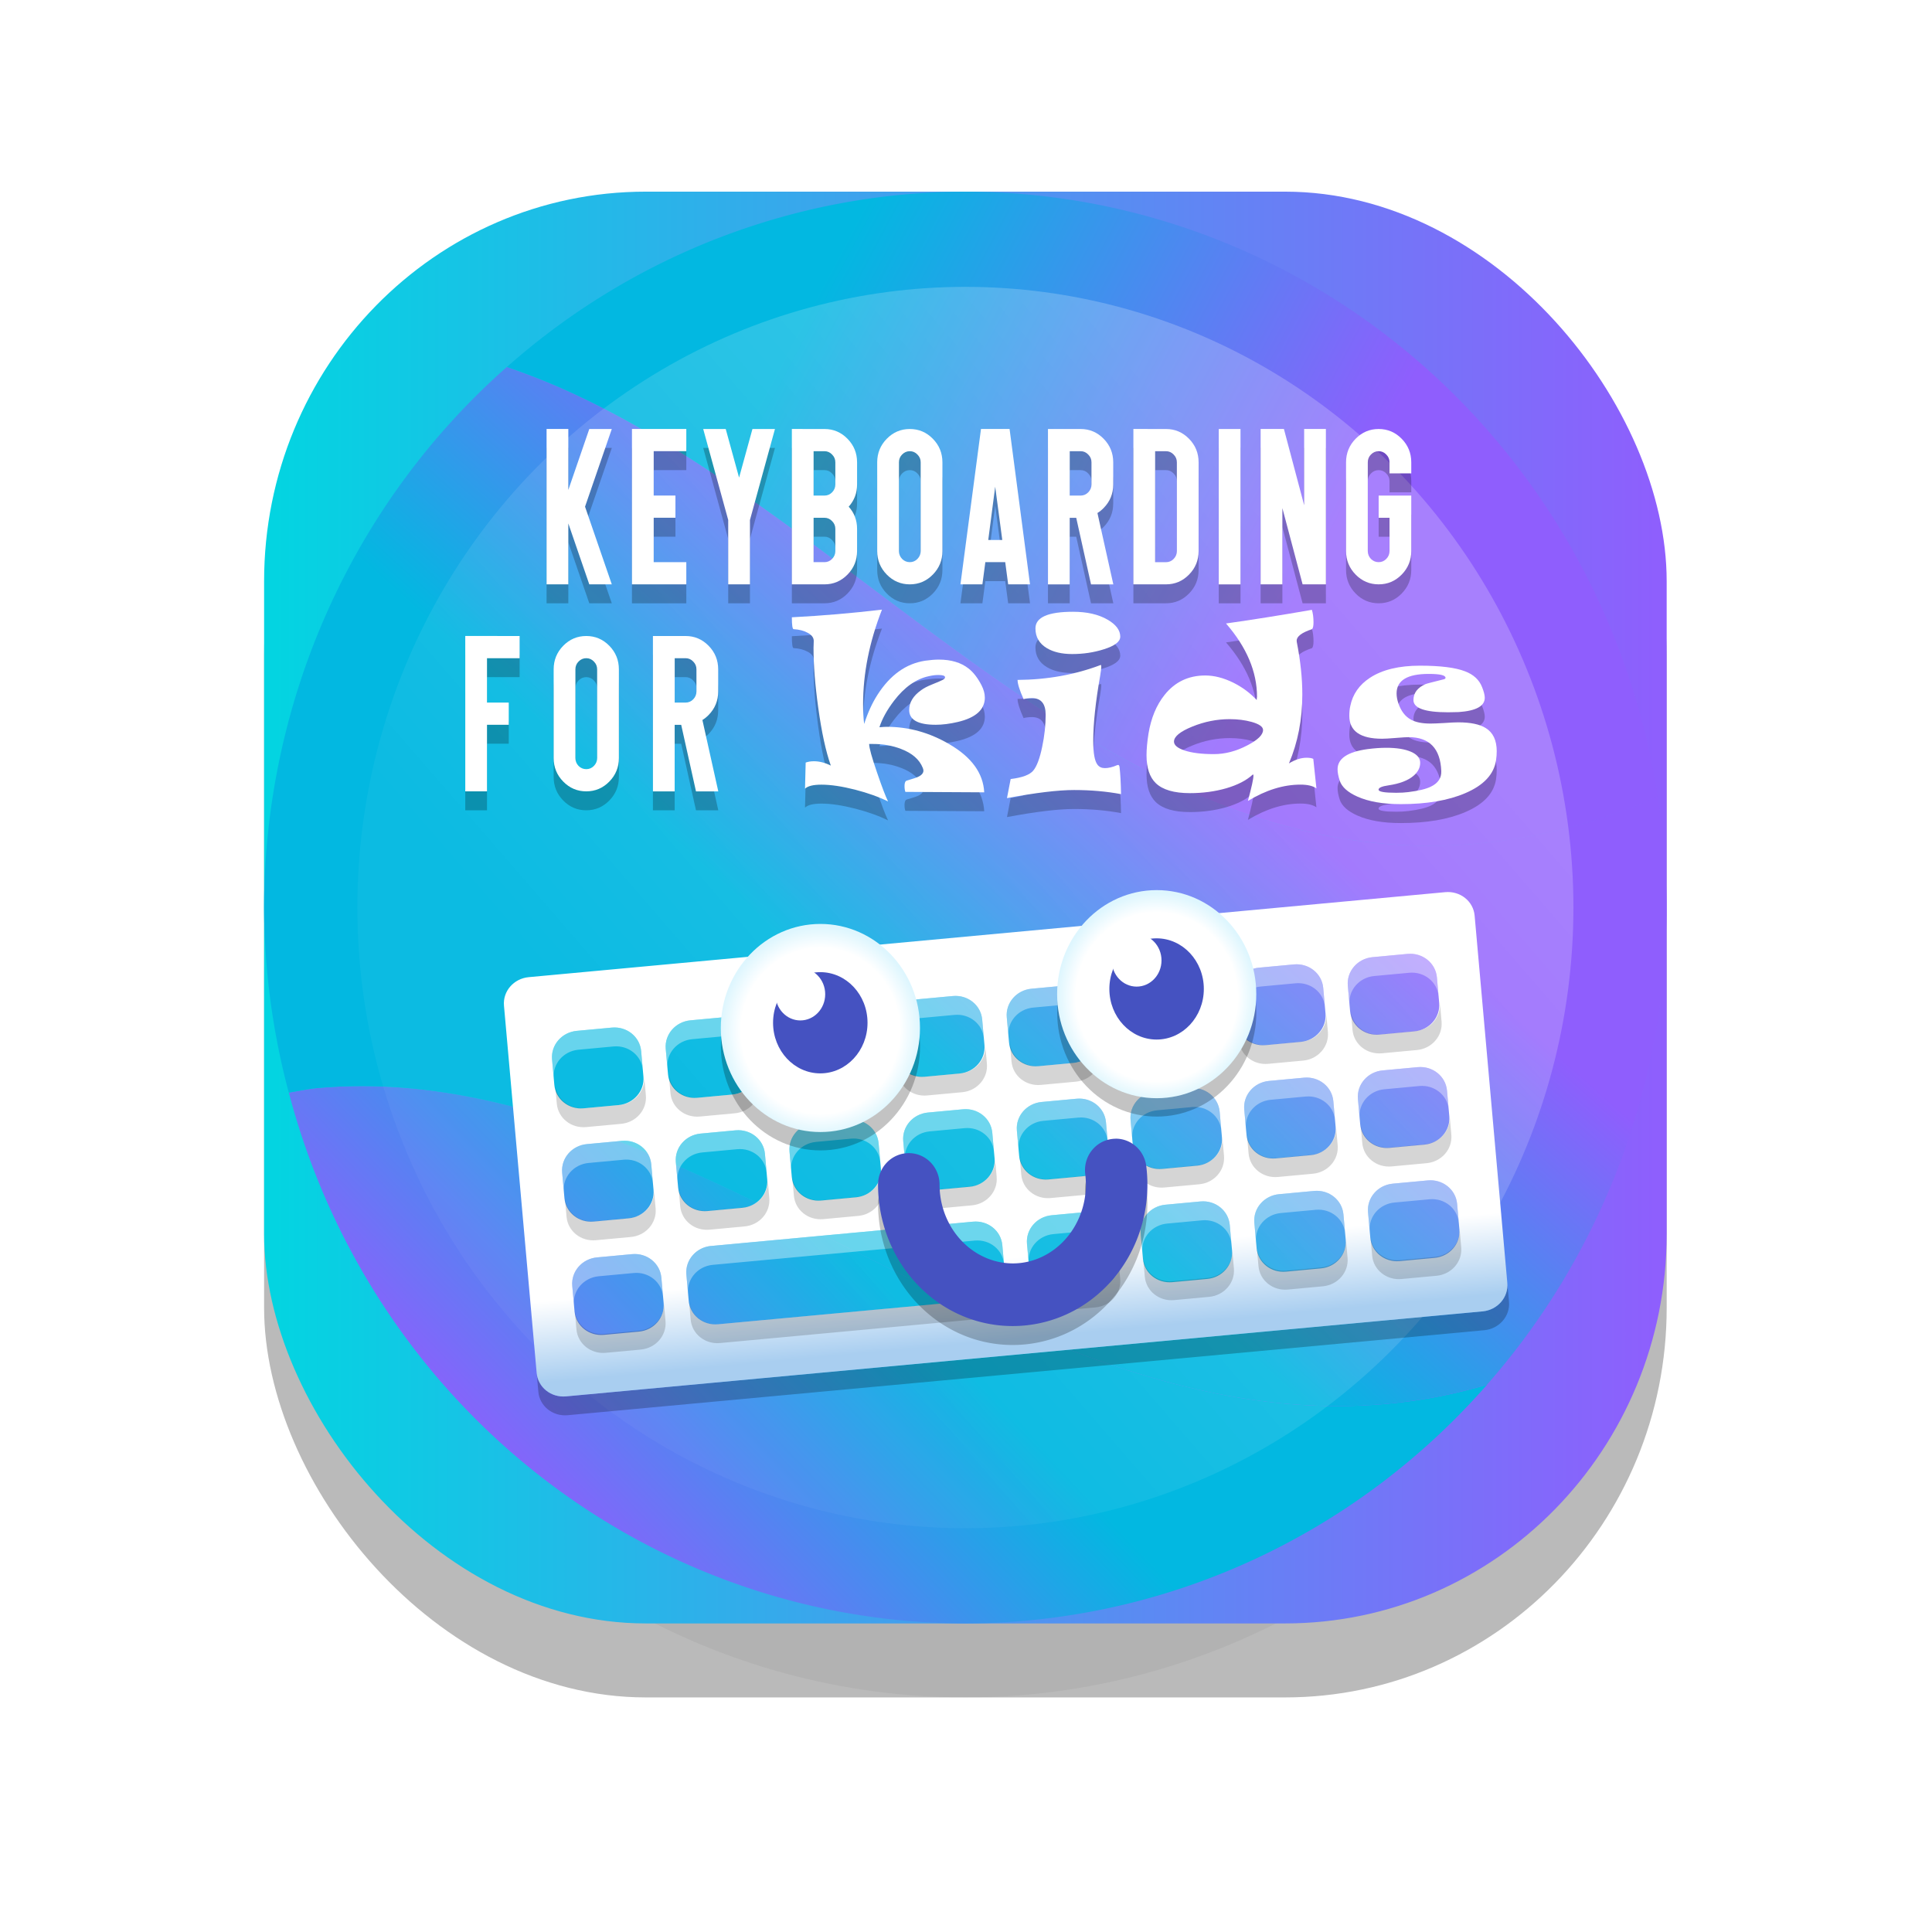<svg xmlns:dc="http://purl.org/dc/elements/1.1/" xmlns:cc="http://creativecommons.org/ns#" xmlns:rdf="http://www.w3.org/1999/02/22-rdf-syntax-ns#" xmlns:svg="http://www.w3.org/2000/svg" xmlns="http://www.w3.org/2000/svg" xmlns:xlink="http://www.w3.org/1999/xlink" id="svg21244" viewBox="0 0 264.583 264.583" height="1000" width="1000"><defs id="defs21238"><filter height="1.06" y="-0.03" width="1.06" x="-0.03" id="filter9628-2-4" style="color-interpolation-filters:sRGB"><feGaussianBlur id="feGaussianBlur9630-4-8" stdDeviation="0.5"></feGaussianBlur></filter><filter height="1.06" y="-0.03" width="1.06" x="-0.03" id="filter6784-2" style="color-interpolation-filters:sRGB"><feGaussianBlur id="feGaussianBlur6786-5" stdDeviation="0.5"></feGaussianBlur></filter><linearGradient y2="274.595" x2="76.883" y1="274.595" x1="36.883" gradientTransform="translate(138.312,-174.874)" gradientUnits="userSpaceOnUse" id="linearGradient6060" xlink:href="#linearGradient8416"></linearGradient><linearGradient id="linearGradient8416"><stop style="stop-color:#02d5e1;stop-opacity:1" offset="0" id="stop8412"></stop><stop style="stop-color:#8f5efd;stop-opacity:1" offset="1" id="stop8414"></stop></linearGradient><linearGradient y2="128.207" x2="49.794" y1="119.887" x1="58.287" gradientTransform="translate(136.856,-7.355)" gradientUnits="userSpaceOnUse" id="linearGradient6062" xlink:href="#linearGradient9352"></linearGradient><linearGradient id="linearGradient9352"><stop id="stop9348" offset="0" style="stop-color:#02b8e1;stop-opacity:1"></stop><stop id="stop9350" offset="1" style="stop-color:#8f5efd;stop-opacity:1"></stop></linearGradient><linearGradient y2="105.131" x2="68.346" y1="114.255" x1="60.355" gradientTransform="translate(136.856,-7.355)" gradientUnits="userSpaceOnUse" id="linearGradient6064" xlink:href="#linearGradient9352"></linearGradient><linearGradient y2="99.653" x2="67.132" y1="91.989" x1="52.994" gradientTransform="translate(136.856,-7.355)" gradientUnits="userSpaceOnUse" id="linearGradient6066" xlink:href="#linearGradient9352"></linearGradient><linearGradient y2="113.682" x2="51.31" y1="97.807" x1="69.264" gradientTransform="translate(134.496,-9.239)" gradientUnits="userSpaceOnUse" id="linearGradient6068" xlink:href="#linearGradient6715"></linearGradient><linearGradient id="linearGradient6715"><stop style="stop-color:#ffffff;stop-opacity:0.212" offset="0" id="stop6711"></stop><stop style="stop-color:#ffffff;stop-opacity:0.04" offset="1" id="stop6713"></stop></linearGradient><filter height="1.141" y="-0.07" width="1.141" x="-0.07" id="filter6850-0" style="color-interpolation-filters:sRGB"><feGaussianBlur id="feGaussianBlur6852-3" stdDeviation="1.017"></feGaussianBlur></filter><linearGradient y2="124.548" x2="51.877" y1="126.816" x1="51.877" gradientTransform="rotate(-5.191,-35.615,-1343.878)" gradientUnits="userSpaceOnUse" id="linearGradient6070" xlink:href="#linearGradient10873"></linearGradient><linearGradient id="linearGradient10873"><stop id="stop10869" offset="0" style="stop-color:#a9cef0;stop-opacity:1"></stop><stop id="stop10871" offset="1" style="stop-color:#ffffff;stop-opacity:1"></stop></linearGradient><filter height="1.13" y="-0.065" width="1.039" x="-0.02" id="filter7054-2" style="color-interpolation-filters:sRGB"><feGaussianBlur id="feGaussianBlur7056-4" stdDeviation="0.206"></feGaussianBlur></filter><radialGradient r="2.84" fy="169.88" fx="4.777" cy="169.88" cx="4.777" gradientTransform="matrix(1,0,0,1.024,186.284,-70.791)" gradientUnits="userSpaceOnUse" id="radialGradient14792-9" xlink:href="#linearGradient10881"></radialGradient><linearGradient id="linearGradient10881"><stop style="stop-color:#ffffff;stop-opacity:1" offset="0" id="stop10875"></stop><stop id="stop10877" offset="0.796" style="stop-color:#ffffff;stop-opacity:1"></stop><stop style="stop-color:#def6fe;stop-opacity:1" offset="1" id="stop10879"></stop></linearGradient><radialGradient r="2.84" fy="169.88" fx="4.777" cy="169.88" cx="4.777" gradientTransform="matrix(1,0,0,1.024,195.875,-71.736)" gradientUnits="userSpaceOnUse" id="radialGradient14794-9" xlink:href="#linearGradient10889"></radialGradient><linearGradient id="linearGradient10889"><stop style="stop-color:#ffffff;stop-opacity:1" offset="0" id="stop10883"></stop><stop id="stop10885" offset="0.812" style="stop-color:#ffffff;stop-opacity:1"></stop><stop style="stop-color:#def6fe;stop-opacity:1" offset="1" id="stop10887"></stop></linearGradient></defs><g id="layer1"><g transform="matrix(4.802,0,0,4.902,-922.028,-110.182)" id="g24105"><rect ry="10.885" y="29.898" x="199.541" height="40" width="40" id="rect14642-5" style="fill:#000000;fill-opacity:0.27;fill-rule:evenodd;stroke:none;stroke-width:1.105;stroke-linecap:round;stroke-linejoin:round;stroke-miterlimit:4;stroke-dasharray:none;stroke-dashoffset:0;stroke-opacity:1;paint-order:normal;filter:url(#filter9628-2-4)"></rect><circle r="20" cy="49.898" cx="219.541" id="circle14646-3" style="opacity:0.21;fill:#000000;fill-opacity:1;fill-rule:evenodd;stroke:none;stroke-width:3.107;stroke-linecap:round;stroke-linejoin:round;stroke-miterlimit:4;stroke-dasharray:none;stroke-dashoffset:0;stroke-opacity:0.593;paint-order:normal;filter:url(#filter6784-2)"></circle><g transform="translate(24.345,-51.89)" id="g20612"><rect ry="10.885" y="79.721" x="175.196" height="40" width="40" id="rect14644-3" style="fill:url(#linearGradient6060);fill-opacity:1;fill-rule:evenodd;stroke:none;stroke-width:1.105;stroke-linecap:round;stroke-linejoin:round;stroke-miterlimit:4;stroke-dasharray:none;stroke-dashoffset:0;stroke-opacity:1;paint-order:normal"></rect><path id="path14648-6" d="m 210.071,113.053 c -0.621,0.177 -1.237,0.315 -1.848,0.41 -0.626,0.098 -1.248,0.155 -1.864,0.176 -0.616,0.021 -1.228,0.006 -1.836,-0.041 -0.607,-0.047 -1.21,-0.126 -1.81,-0.233 -0.599,-0.107 -1.195,-0.241 -1.787,-0.398 -1.185,-0.315 -2.356,-0.723 -3.518,-1.188 -1.162,-0.465 -2.314,-0.987 -3.461,-1.533 -2.294,-1.09 -4.565,-2.271 -6.843,-3.261 -1.139,-0.495 -2.281,-0.942 -3.428,-1.306 -0.574,-0.182 -1.149,-0.344 -1.725,-0.48 -0.577,-0.136 -1.156,-0.248 -1.737,-0.33 -0.581,-0.082 -1.165,-0.134 -1.751,-0.153 -0.587,-0.019 -1.176,-0.003 -1.768,0.05 -0.263,0.024 -0.53,0.085 -0.794,0.124 a 20,20 0 0 0 19.295,14.831 20,20 0 0 0 14.876,-6.668 z" style="fill:url(#linearGradient6062);fill-opacity:1;fill-rule:evenodd;stroke:none;stroke-width:3.107;stroke-linecap:round;stroke-linejoin:round;stroke-miterlimit:4;stroke-dasharray:none;stroke-dashoffset:0;stroke-opacity:0.593;paint-order:normal"></path><path id="path14650-3" d="m 182.121,84.618 a 20,20 0 0 0 -6.926,15.103 20,20 0 0 0 0.704,5.169 c 0.265,-0.039 0.531,-0.1 0.794,-0.124 0.593,-0.053 1.182,-0.069 1.768,-0.05 0.587,0.019 1.17,0.071 1.751,0.153 0.581,0.082 1.16,0.193 1.737,0.33 0.577,0.136 1.152,0.298 1.725,0.48 1.147,0.364 2.288,0.812 3.428,1.306 2.279,0.99 4.55,2.17 6.843,3.261 1.147,0.545 2.299,1.068 3.461,1.533 1.162,0.465 2.333,0.873 3.518,1.188 0.592,0.157 1.188,0.292 1.787,0.398 0.599,0.107 1.202,0.186 1.81,0.233 0.607,0.047 1.219,0.062 1.836,0.041 0.616,-0.021 1.238,-0.078 1.864,-0.176 0.611,-0.096 1.227,-0.233 1.848,-0.41 a 20,20 0 0 0 5.124,-13.332 20,20 0 0 0 -0.255,-3.105 c -0.258,0.105 -0.525,0.239 -0.779,0.331 -0.719,0.259 -1.422,0.466 -2.11,0.625 -0.688,0.159 -1.361,0.271 -2.021,0.34 -0.66,0.068 -1.306,0.094 -1.939,0.08 -0.634,-0.014 -1.256,-0.067 -1.866,-0.156 -0.61,-0.088 -1.21,-0.211 -1.799,-0.365 -0.59,-0.154 -1.169,-0.338 -1.74,-0.549 -0.571,-0.211 -1.134,-0.448 -1.689,-0.707 -1.11,-0.519 -2.192,-1.127 -3.253,-1.79 -1.061,-0.663 -2.103,-1.381 -3.136,-2.12 -2.065,-1.478 -4.092,-3.041 -6.16,-4.418 -1.034,-0.688 -2.078,-1.33 -3.143,-1.891 -0.532,-0.281 -1.07,-0.541 -1.614,-0.777 -0.517,-0.224 -1.04,-0.423 -1.569,-0.599 z" style="fill:url(#linearGradient6064);fill-opacity:1;fill-rule:evenodd;stroke:none;stroke-width:3.107;stroke-linecap:round;stroke-linejoin:round;stroke-miterlimit:4;stroke-dasharray:none;stroke-dashoffset:0;stroke-opacity:0.593;paint-order:normal"></path><path id="path14652-6" d="m 195.196,79.721 a 20,20 0 0 0 -13.074,4.897 c 0.529,0.177 1.052,0.375 1.569,0.599 0.544,0.236 1.081,0.497 1.614,0.777 1.065,0.561 2.109,1.203 3.143,1.891 2.068,1.377 4.095,2.94 6.16,4.418 1.032,0.739 2.074,1.457 3.136,2.12 1.061,0.663 2.143,1.271 3.253,1.79 0.555,0.26 1.118,0.497 1.689,0.707 0.571,0.211 1.15,0.396 1.74,0.549 0.59,0.154 1.189,0.277 1.799,0.365 0.61,0.088 1.232,0.141 1.866,0.156 0.634,0.014 1.28,-0.011 1.939,-0.08 0.66,-0.068 1.333,-0.18 2.021,-0.34 0.688,-0.159 1.391,-0.366 2.11,-0.625 0.254,-0.091 0.521,-0.226 0.779,-0.331 A 20,20 0 0 0 195.196,79.721 Z" style="fill:url(#linearGradient6066);fill-opacity:1;fill-rule:evenodd;stroke:none;stroke-width:3.107;stroke-linecap:round;stroke-linejoin:round;stroke-miterlimit:4;stroke-dasharray:none;stroke-dashoffset:0;stroke-opacity:0.593;paint-order:normal"></path><circle r="17.34" cy="99.721" cx="195.196" id="circle14656-3" style="fill:url(#linearGradient6068);fill-opacity:1;fill-rule:evenodd;stroke:none;stroke-width:2.198;stroke-linecap:round;stroke-linejoin:round;stroke-miterlimit:4;stroke-dasharray:none;stroke-dashoffset:0;stroke-opacity:1;paint-order:normal;filter:url(#filter6850-0)"></circle><path d="m 183.872,88.583 0.598,-1.702 h 0.642 l -0.763,2.17 0.763,2.17 h -0.642 l -0.598,-1.702 v 1.702 h -0.62 v -4.341 h 0.62 z" style="font-style:normal;font-variant:normal;font-weight:normal;font-stretch:normal;font-size:6.35px;line-height:1.25;font-family:'Queen of Clubs';-inkscape-font-specification:'Queen of Clubs';text-align:center;letter-spacing:0.265px;word-spacing:0px;text-anchor:middle;fill:#000000;fill-opacity:0.235;stroke:none;stroke-width:0.265" id="path19408"></path><path d="m 186.307,90.602 h 0.93 v 0.62 h -1.55 v -4.341 h 1.55 v 0.62 h -0.93 v 1.24 h 0.62 v 0.62 h -0.62 z" style="font-style:normal;font-variant:normal;font-weight:normal;font-stretch:normal;font-size:6.35px;line-height:1.25;font-family:'Queen of Clubs';-inkscape-font-specification:'Queen of Clubs';text-align:center;letter-spacing:0.265px;word-spacing:0px;text-anchor:middle;fill:#000000;fill-opacity:0.235;stroke:none;stroke-width:0.265" id="path19410"></path><path d="m 189.052,89.423 v 1.798 h -0.62 v -1.798 l -0.713,-2.542 h 0.642 l 0.381,1.358 0.381,-1.358 h 0.642 z" style="font-style:normal;font-variant:normal;font-weight:normal;font-stretch:normal;font-size:6.35px;line-height:1.25;font-family:'Queen of Clubs';-inkscape-font-specification:'Queen of Clubs';text-align:center;letter-spacing:0.265px;word-spacing:0px;text-anchor:middle;fill:#000000;fill-opacity:0.235;stroke:none;stroke-width:0.265" id="path19412"></path><path d="m 191.487,87.811 q 0,-0.127 -0.093,-0.217 -0.09,-0.093 -0.217,-0.093 h -0.31 v 1.24 h 0.31 q 0.127,0 0.217,-0.09 0.093,-0.093 0.093,-0.22 z m -0.31,1.55 h -0.31 v 1.24 h 0.31 q 0.127,0 0.217,-0.09 0.093,-0.093 0.093,-0.22 v -0.62 q 0,-0.127 -0.093,-0.217 -0.09,-0.093 -0.217,-0.093 z m 0,-2.48 q 0.384,0 0.657,0.273 0.273,0.273 0.273,0.657 v 0.62 q 0,0.36 -0.239,0.62 0.239,0.26 0.239,0.62 v 0.62 q 0,0.384 -0.273,0.657 -0.273,0.273 -0.657,0.273 h -0.93 v -4.341 z" style="font-style:normal;font-variant:normal;font-weight:normal;font-stretch:normal;font-size:6.35px;line-height:1.25;font-family:'Queen of Clubs';-inkscape-font-specification:'Queen of Clubs';text-align:center;letter-spacing:0.265px;word-spacing:0px;text-anchor:middle;fill:#000000;fill-opacity:0.235;stroke:none;stroke-width:0.265" id="path19414"></path><path d="m 192.681,87.811 q 0,-0.384 0.273,-0.657 0.273,-0.273 0.657,-0.273 0.384,0 0.657,0.273 0.273,0.273 0.273,0.657 v 2.48 q 0,0.384 -0.273,0.657 -0.273,0.273 -0.657,0.273 -0.384,0 -0.657,-0.273 -0.273,-0.273 -0.273,-0.657 z m 1.24,0 q 0,-0.127 -0.093,-0.217 -0.09,-0.093 -0.217,-0.093 -0.127,0 -0.22,0.093 -0.09,0.09 -0.09,0.217 v 2.48 q 0,0.127 0.09,0.22 0.093,0.09 0.22,0.09 0.127,0 0.217,-0.09 0.093,-0.093 0.093,-0.22 z" style="font-style:normal;font-variant:normal;font-weight:normal;font-stretch:normal;font-size:6.35px;line-height:1.25;font-family:'Queen of Clubs';-inkscape-font-specification:'Queen of Clubs';text-align:center;letter-spacing:0.265px;word-spacing:0px;text-anchor:middle;fill:#000000;fill-opacity:0.235;stroke:none;stroke-width:0.265" id="path19416"></path><path d="m 196.332,90.602 h -0.567 l -0.084,0.62 h -0.626 l 0.586,-4.341 h 0.815 l 0.583,4.341 h -0.623 z m -0.484,-0.62 h 0.4 l -0.202,-1.488 z" style="font-style:normal;font-variant:normal;font-weight:normal;font-stretch:normal;font-size:6.35px;line-height:1.25;font-family:'Queen of Clubs';-inkscape-font-specification:'Queen of Clubs';text-align:center;letter-spacing:0.265px;word-spacing:0px;text-anchor:middle;fill:#000000;fill-opacity:0.235;stroke:none;stroke-width:0.265" id="path19418"></path><path d="m 198.792,87.811 q 0,-0.127 -0.093,-0.217 -0.09,-0.093 -0.217,-0.093 h -0.31 v 1.24 h 0.31 q 0.127,0 0.217,-0.09 0.093,-0.093 0.093,-0.22 z m -0.31,-0.93 q 0.384,0 0.657,0.273 0.273,0.273 0.273,0.657 v 0.62 q 0,0.384 -0.273,0.657 -0.084,0.084 -0.177,0.14 l 0.453,1.994 h -0.636 l -0.422,-1.86 h -0.186 v 1.86 h -0.62 v -4.341 z" style="font-style:normal;font-variant:normal;font-weight:normal;font-stretch:normal;font-size:6.35px;line-height:1.25;font-family:'Queen of Clubs';-inkscape-font-specification:'Queen of Clubs';text-align:center;letter-spacing:0.265px;word-spacing:0px;text-anchor:middle;fill:#000000;fill-opacity:0.235;stroke:none;stroke-width:0.265" id="path19420"></path><path d="m 201.227,87.811 q 0,-0.127 -0.093,-0.217 -0.09,-0.093 -0.217,-0.093 h -0.31 v 3.101 h 0.31 q 0.127,0 0.217,-0.09 0.093,-0.093 0.093,-0.22 z m -0.31,-0.93 q 0.384,0 0.657,0.273 0.273,0.273 0.273,0.657 v 2.48 q 0,0.384 -0.273,0.657 -0.273,0.273 -0.657,0.273 h -0.93 v -4.341 z" style="font-style:normal;font-variant:normal;font-weight:normal;font-stretch:normal;font-size:6.35px;line-height:1.25;font-family:'Queen of Clubs';-inkscape-font-specification:'Queen of Clubs';text-align:center;letter-spacing:0.265px;word-spacing:0px;text-anchor:middle;fill:#000000;fill-opacity:0.235;stroke:none;stroke-width:0.265" id="path19422"></path><path d="m 203.042,91.222 h -0.62 v -4.341 h 0.62 z" style="font-style:normal;font-variant:normal;font-weight:normal;font-stretch:normal;font-size:6.35px;line-height:1.25;font-family:'Queen of Clubs';-inkscape-font-specification:'Queen of Clubs';text-align:center;letter-spacing:0.265px;word-spacing:0px;text-anchor:middle;fill:#000000;fill-opacity:0.235;stroke:none;stroke-width:0.265" id="path19424"></path><path d="m 204.236,89.092 v 2.13 h -0.62 v -4.341 h 0.664 l 0.577,2.13 v -2.13 h 0.62 v 4.341 h -0.664 z" style="font-style:normal;font-variant:normal;font-weight:normal;font-stretch:normal;font-size:6.35px;line-height:1.25;font-family:'Queen of Clubs';-inkscape-font-specification:'Queen of Clubs';text-align:center;letter-spacing:0.265px;word-spacing:0px;text-anchor:middle;fill:#000000;fill-opacity:0.235;stroke:none;stroke-width:0.265" id="path19426"></path><path d="m 207.912,87.811 v 0.31 h -0.62 v -0.31 q 0,-0.127 -0.093,-0.217 -0.09,-0.093 -0.217,-0.093 -0.127,0 -0.22,0.093 -0.09,0.09 -0.09,0.217 v 2.48 q 0,0.127 0.09,0.22 0.093,0.09 0.22,0.09 0.127,0 0.217,-0.09 0.093,-0.093 0.093,-0.22 v -0.93 h -0.31 V 88.741 h 0.93 v 1.55 q 0,0.384 -0.273,0.657 -0.273,0.273 -0.657,0.273 -0.384,0 -0.657,-0.273 -0.273,-0.273 -0.273,-0.657 v -2.48 q 0,-0.384 0.273,-0.657 0.273,-0.273 0.657,-0.273 0.384,0 0.657,0.273 0.273,0.273 0.273,0.657 z" style="font-style:normal;font-variant:normal;font-weight:normal;font-stretch:normal;font-size:6.35px;line-height:1.25;font-family:'Queen of Clubs';-inkscape-font-specification:'Queen of Clubs';text-align:center;letter-spacing:0.265px;word-spacing:0px;text-anchor:middle;fill:#000000;fill-opacity:0.235;stroke:none;stroke-width:0.265" id="path19428"></path><path d="m 183.872,88.054 0.598,-1.702 h 0.642 l -0.763,2.17 0.763,2.17 h -0.642 l -0.598,-1.702 v 1.702 h -0.62 v -4.341 h 0.62 z" style="font-style:normal;font-variant:normal;font-weight:normal;font-stretch:normal;font-size:6.35px;line-height:1.25;font-family:'Queen of Clubs';-inkscape-font-specification:'Queen of Clubs';text-align:center;letter-spacing:0.265px;word-spacing:0px;text-anchor:middle;fill:#ffffff;fill-opacity:1;stroke:none;stroke-width:0.265" id="path19385"></path><path d="m 186.307,90.072 h 0.93 v 0.62 h -1.55 v -4.341 h 1.55 v 0.62 h -0.93 v 1.24 h 0.62 v 0.62 h -0.62 z" style="font-style:normal;font-variant:normal;font-weight:normal;font-stretch:normal;font-size:6.35px;line-height:1.25;font-family:'Queen of Clubs';-inkscape-font-specification:'Queen of Clubs';text-align:center;letter-spacing:0.265px;word-spacing:0px;text-anchor:middle;fill:#ffffff;fill-opacity:1;stroke:none;stroke-width:0.265" id="path19387"></path><path d="m 189.052,88.894 v 1.798 h -0.62 v -1.798 l -0.713,-2.542 h 0.642 l 0.381,1.358 0.381,-1.358 h 0.642 z" style="font-style:normal;font-variant:normal;font-weight:normal;font-stretch:normal;font-size:6.35px;line-height:1.25;font-family:'Queen of Clubs';-inkscape-font-specification:'Queen of Clubs';text-align:center;letter-spacing:0.265px;word-spacing:0px;text-anchor:middle;fill:#ffffff;fill-opacity:1;stroke:none;stroke-width:0.265" id="path19389"></path><path d="m 191.487,87.282 q 0,-0.127 -0.093,-0.217 -0.09,-0.093 -0.217,-0.093 h -0.31 v 1.24 h 0.31 q 0.127,0 0.217,-0.09 0.093,-0.093 0.093,-0.22 z m -0.31,1.55 h -0.31 v 1.24 h 0.31 q 0.127,0 0.217,-0.09 0.093,-0.093 0.093,-0.22 v -0.62 q 0,-0.127 -0.093,-0.217 -0.09,-0.093 -0.217,-0.093 z m 0,-2.48 q 0.384,0 0.657,0.273 0.273,0.273 0.273,0.657 v 0.62 q 0,0.36 -0.239,0.62 0.239,0.26 0.239,0.62 v 0.62 q 0,0.384 -0.273,0.657 -0.273,0.273 -0.657,0.273 h -0.93 v -4.341 z" style="font-style:normal;font-variant:normal;font-weight:normal;font-stretch:normal;font-size:6.35px;line-height:1.25;font-family:'Queen of Clubs';-inkscape-font-specification:'Queen of Clubs';text-align:center;letter-spacing:0.265px;word-spacing:0px;text-anchor:middle;fill:#ffffff;fill-opacity:1;stroke:none;stroke-width:0.265" id="path19391"></path><path d="m 192.681,87.282 q 0,-0.384 0.273,-0.657 0.273,-0.273 0.657,-0.273 0.384,0 0.657,0.273 0.273,0.273 0.273,0.657 v 2.48 q 0,0.384 -0.273,0.657 -0.273,0.273 -0.657,0.273 -0.384,0 -0.657,-0.273 -0.273,-0.273 -0.273,-0.657 z m 1.24,0 q 0,-0.127 -0.093,-0.217 -0.09,-0.093 -0.217,-0.093 -0.127,0 -0.22,0.093 -0.09,0.09 -0.09,0.217 v 2.48 q 0,0.127 0.09,0.22 0.093,0.09 0.22,0.09 0.127,0 0.217,-0.09 0.093,-0.093 0.093,-0.22 z" style="font-style:normal;font-variant:normal;font-weight:normal;font-stretch:normal;font-size:6.35px;line-height:1.25;font-family:'Queen of Clubs';-inkscape-font-specification:'Queen of Clubs';text-align:center;letter-spacing:0.265px;word-spacing:0px;text-anchor:middle;fill:#ffffff;fill-opacity:1;stroke:none;stroke-width:0.265" id="path19393"></path><path d="m 196.332,90.072 h -0.567 l -0.084,0.62 h -0.626 l 0.586,-4.341 h 0.815 l 0.583,4.341 h -0.623 z m -0.484,-0.62 h 0.4 l -0.202,-1.488 z" style="font-style:normal;font-variant:normal;font-weight:normal;font-stretch:normal;font-size:6.35px;line-height:1.25;font-family:'Queen of Clubs';-inkscape-font-specification:'Queen of Clubs';text-align:center;letter-spacing:0.265px;word-spacing:0px;text-anchor:middle;fill:#ffffff;fill-opacity:1;stroke:none;stroke-width:0.265" id="path19395"></path><path d="m 198.792,87.282 q 0,-0.127 -0.093,-0.217 -0.09,-0.093 -0.217,-0.093 h -0.31 v 1.24 h 0.31 q 0.127,0 0.217,-0.09 0.093,-0.093 0.093,-0.22 z m -0.31,-0.93 q 0.384,0 0.657,0.273 0.273,0.273 0.273,0.657 v 0.62 q 0,0.384 -0.273,0.657 -0.084,0.084 -0.177,0.14 l 0.453,1.994 h -0.636 l -0.422,-1.86 h -0.186 v 1.86 h -0.62 v -4.341 z" style="font-style:normal;font-variant:normal;font-weight:normal;font-stretch:normal;font-size:6.35px;line-height:1.25;font-family:'Queen of Clubs';-inkscape-font-specification:'Queen of Clubs';text-align:center;letter-spacing:0.265px;word-spacing:0px;text-anchor:middle;fill:#ffffff;fill-opacity:1;stroke:none;stroke-width:0.265" id="path19397"></path><path d="m 201.227,87.282 q 0,-0.127 -0.093,-0.217 -0.09,-0.093 -0.217,-0.093 h -0.31 v 3.101 h 0.31 q 0.127,0 0.217,-0.09 0.093,-0.093 0.093,-0.22 z m -0.31,-0.93 q 0.384,0 0.657,0.273 0.273,0.273 0.273,0.657 v 2.48 q 0,0.384 -0.273,0.657 -0.273,0.273 -0.657,0.273 h -0.93 v -4.341 z" style="font-style:normal;font-variant:normal;font-weight:normal;font-stretch:normal;font-size:6.35px;line-height:1.25;font-family:'Queen of Clubs';-inkscape-font-specification:'Queen of Clubs';text-align:center;letter-spacing:0.265px;word-spacing:0px;text-anchor:middle;fill:#ffffff;fill-opacity:1;stroke:none;stroke-width:0.265" id="path19399"></path><path d="m 203.042,90.693 h -0.62 v -4.341 h 0.62 z" style="font-style:normal;font-variant:normal;font-weight:normal;font-stretch:normal;font-size:6.35px;line-height:1.25;font-family:'Queen of Clubs';-inkscape-font-specification:'Queen of Clubs';text-align:center;letter-spacing:0.265px;word-spacing:0px;text-anchor:middle;fill:#ffffff;fill-opacity:1;stroke:none;stroke-width:0.265" id="path19401"></path><path d="m 204.236,88.562 v 2.13 h -0.62 v -4.341 h 0.664 l 0.577,2.13 v -2.13 h 0.62 v 4.341 h -0.664 z" style="font-style:normal;font-variant:normal;font-weight:normal;font-stretch:normal;font-size:6.35px;line-height:1.25;font-family:'Queen of Clubs';-inkscape-font-specification:'Queen of Clubs';text-align:center;letter-spacing:0.265px;word-spacing:0px;text-anchor:middle;fill:#ffffff;fill-opacity:1;stroke:none;stroke-width:0.265" id="path19403"></path><path d="M 207.912,87.282 V 87.592 h -0.62 v -0.31 q 0,-0.127 -0.093,-0.217 -0.09,-0.093 -0.217,-0.093 -0.127,0 -0.22,0.093 -0.09,0.09 -0.09,0.217 v 2.48 q 0,0.127 0.09,0.22 0.093,0.09 0.22,0.09 0.127,0 0.217,-0.09 0.093,-0.093 0.093,-0.22 v -0.93 h -0.31 v -0.62 h 0.93 v 1.55 q 0,0.384 -0.273,0.657 -0.273,0.273 -0.657,0.273 -0.384,0 -0.657,-0.273 -0.273,-0.273 -0.273,-0.657 v -2.48 q 0,-0.384 0.273,-0.657 0.273,-0.273 0.657,-0.273 0.384,0 0.657,0.273 0.273,0.273 0.273,0.657 z" style="font-style:normal;font-variant:normal;font-weight:normal;font-stretch:normal;font-size:6.35px;line-height:1.25;font-family:'Queen of Clubs';-inkscape-font-specification:'Queen of Clubs';text-align:center;letter-spacing:0.265px;word-spacing:0px;text-anchor:middle;fill:#ffffff;fill-opacity:1;stroke:none;stroke-width:0.265" id="path19405"></path><path d="m 182.483,92.664 v 0.62 h -0.93 v 1.24 h 0.62 v 0.62 h -0.62 v 1.86 h -0.62 v -4.341 z" style="font-style:normal;font-variant:normal;font-weight:normal;font-stretch:normal;font-size:6.35px;line-height:1.25;font-family:'Queen of Clubs';-inkscape-font-specification:'Queen of Clubs';text-align:center;letter-spacing:0.661px;word-spacing:0px;text-anchor:middle;fill:#000000;fill-opacity:0.235;stroke:none;stroke-width:0.265" id="path19446"></path><path d="m 183.454,93.594 q 0,-0.384 0.273,-0.657 0.273,-0.273 0.657,-0.273 0.384,0 0.657,0.273 0.273,0.273 0.273,0.657 v 2.48 q 0,0.384 -0.273,0.657 -0.273,0.273 -0.657,0.273 -0.384,0 -0.657,-0.273 -0.273,-0.273 -0.273,-0.657 z m 1.24,0 q 0,-0.127 -0.093,-0.217 -0.09,-0.093 -0.217,-0.093 -0.127,0 -0.22,0.093 -0.09,0.09 -0.09,0.217 v 2.48 q 0,0.127 0.09,0.22 0.093,0.09 0.22,0.09 0.127,0 0.217,-0.09 0.093,-0.093 0.093,-0.22 z" style="font-style:normal;font-variant:normal;font-weight:normal;font-stretch:normal;font-size:6.35px;line-height:1.25;font-family:'Queen of Clubs';-inkscape-font-specification:'Queen of Clubs';text-align:center;letter-spacing:0.661px;word-spacing:0px;text-anchor:middle;fill:#000000;fill-opacity:0.235;stroke:none;stroke-width:0.265" id="path19448"></path><path d="m 187.526,93.594 q 0,-0.127 -0.093,-0.217 -0.09,-0.093 -0.217,-0.093 h -0.31 v 1.24 h 0.31 q 0.127,0 0.217,-0.09 0.093,-0.093 0.093,-0.22 z m -0.31,-0.93 q 0.384,0 0.657,0.273 0.273,0.273 0.273,0.657 v 0.62 q 0,0.384 -0.273,0.657 -0.084,0.084 -0.177,0.14 l 0.453,1.994 h -0.636 l -0.422,-1.86 h -0.186 v 1.86 h -0.62 v -4.341 z" style="font-style:normal;font-variant:normal;font-weight:normal;font-stretch:normal;font-size:6.35px;line-height:1.25;font-family:'Queen of Clubs';-inkscape-font-specification:'Queen of Clubs';text-align:center;letter-spacing:0.661px;word-spacing:0px;text-anchor:middle;fill:#000000;fill-opacity:0.235;stroke:none;stroke-width:0.265" id="path19450"></path><path d="m 195.751,94.382 q 0,0.508 -0.778,0.685 -0.338,0.077 -0.623,0.077 -0.757,0 -0.757,-0.412 0,-0.316 0.338,-0.552 0.115,-0.084 0.304,-0.158 0.257,-0.102 0.31,-0.13 0.071,-0.034 0.071,-0.074 0,-0.065 -0.192,-0.065 -0.121,0 -0.273,0.034 -0.546,0.115 -0.992,0.688 -0.298,0.384 -0.415,0.738 0.14,-0.012 0.214,-0.012 0.933,0 1.777,0.484 0.955,0.543 0.998,1.346 l -2.248,-0.012 q -0.025,-0.062 -0.025,-0.164 0,-0.133 0.065,-0.152 0.267,-0.077 0.31,-0.099 0.164,-0.071 0.164,-0.18 0,-0.031 -0.019,-0.077 -0.143,-0.35 -0.617,-0.527 -0.366,-0.14 -0.8,-0.14 h -0.112 q 0,0.158 0.226,0.8 0.198,0.571 0.313,0.806 -0.397,-0.192 -0.939,-0.329 -0.561,-0.14 -0.961,-0.14 -0.347,0 -0.468,0.112 l 0.019,-0.729 q 0.099,-0.037 0.236,-0.037 0.233,0 0.481,0.121 -0.217,-0.602 -0.36,-1.628 -0.133,-0.939 -0.133,-1.662 0,-0.019 0.003,-0.084 0.003,-0.065 0.003,-0.109 0,-0.136 -0.171,-0.226 -0.167,-0.09 -0.403,-0.102 -0.05,-0.003 -0.05,-0.332 1.284,-0.065 2.57,-0.214 -0.539,1.352 -0.539,2.642 0,0.322 0.031,0.552 0.152,-0.465 0.378,-0.812 0.543,-0.834 1.364,-0.955 0.22,-0.031 0.388,-0.031 0.524,0 0.846,0.248 0.205,0.155 0.372,0.471 0.093,0.18 0.093,0.341 z" style="font-style:normal;font-variant:normal;font-weight:normal;font-stretch:normal;font-size:6.35px;line-height:1.25;font-family:Ravie;-inkscape-font-specification:Ravie;text-align:center;letter-spacing:0.265px;word-spacing:0px;text-anchor:middle;fill:#000000;fill-opacity:0.235;stroke:none;stroke-width:0.265" id="path19452"></path><path d="m 199.612,92.686 q 0,0.208 -0.477,0.353 -0.422,0.13 -0.893,0.13 -0.44,0 -0.722,-0.164 -0.326,-0.192 -0.326,-0.552 0,-0.465 1.073,-0.465 0.595,0 0.983,0.22 0.363,0.205 0.363,0.477 z m 0.025,4.397 q -0.629,-0.115 -1.339,-0.115 -0.685,0 -1.916,0.226 0.046,-0.229 0.105,-0.533 0.496,-0.059 0.645,-0.236 0.152,-0.18 0.254,-0.664 0.099,-0.459 0.099,-0.896 0,-0.465 -0.394,-0.465 -0.124,0 -0.236,0.028 -0.171,-0.375 -0.171,-0.536 1.271,-0.009 2.375,-0.419 0.012,0.009 0.012,0.053 0,0.068 -0.031,0.248 -0.198,1.098 -0.198,1.826 0,0.505 0.121,0.66 0.074,0.096 0.211,0.096 0.155,0 0.353,-0.084 0.056,-0.022 0.065,0.053 0.034,0.27 0.043,0.757 z" style="font-style:normal;font-variant:normal;font-weight:normal;font-stretch:normal;font-size:6.35px;line-height:1.25;font-family:Ravie;-inkscape-font-specification:Ravie;text-align:center;letter-spacing:0.265px;word-spacing:0px;text-anchor:middle;fill:#000000;fill-opacity:0.235;stroke:none;stroke-width:0.265" id="path19454"></path><path d="m 205.207,96.921 q -0.152,-0.105 -0.456,-0.105 -0.729,0 -1.498,0.456 0.158,-0.574 0.158,-0.704 0,-0.05 -0.025,-0.028 -0.267,0.239 -0.75,0.378 -0.484,0.136 -1.036,0.136 -0.679,0 -0.974,-0.279 -0.264,-0.251 -0.264,-0.781 0,-0.254 0.056,-0.602 0.109,-0.651 0.456,-1.079 0.443,-0.546 1.163,-0.546 0.381,0 0.794,0.198 0.384,0.186 0.673,0.487 0,-0.012 0.003,-0.046 0.006,-0.037 0.006,-0.043 0,-1.051 -0.884,-2.049 1.101,-0.152 2.449,-0.381 0.046,0.149 0.046,0.347 0,0.146 -0.04,0.192 -0.44,0.143 -0.44,0.322 0,0.019 0.003,0.037 0.158,0.788 0.158,1.463 0,1.048 -0.381,1.929 0.264,-0.158 0.502,-0.158 0.127,0 0.192,0.031 z m -1.522,-1.631 q 0,-0.136 -0.326,-0.226 -0.285,-0.077 -0.626,-0.077 -0.546,0 -1.067,0.208 -0.521,0.208 -0.521,0.419 0,0.149 0.301,0.248 0.316,0.102 0.834,0.102 0.481,0 0.952,-0.242 0.453,-0.229 0.453,-0.431 z" style="font-style:normal;font-variant:normal;font-weight:normal;font-stretch:normal;font-size:6.35px;line-height:1.25;font-family:Ravie;-inkscape-font-specification:Ravie;text-align:center;letter-spacing:0.265px;word-spacing:0px;text-anchor:middle;fill:#000000;fill-opacity:0.235;stroke:none;stroke-width:0.265" id="path19456"></path><path d="m 210.349,95.882 q 0,0.127 -0.019,0.251 -0.09,0.592 -0.877,0.921 -0.729,0.307 -1.839,0.307 -0.76,0 -1.24,-0.211 -0.412,-0.18 -0.502,-0.443 -0.062,-0.189 -0.062,-0.319 0,-0.45 0.856,-0.564 0.288,-0.037 0.533,-0.037 0.446,0 0.707,0.112 0.26,0.112 0.26,0.307 0,0.205 -0.189,0.363 -0.236,0.198 -0.713,0.267 -0.285,0.04 -0.285,0.121 0,0.087 0.502,0.087 0.195,0 0.347,-0.019 0.437,-0.053 0.642,-0.152 0.31,-0.146 0.298,-0.437 -0.04,-0.946 -0.933,-0.946 -0.09,0 -0.366,0.022 -0.273,0.022 -0.388,0.022 -0.936,0 -0.936,-0.642 0,-0.152 0.028,-0.273 0.102,-0.493 0.561,-0.788 0.527,-0.338 1.426,-0.338 0.871,0 1.287,0.158 0.363,0.136 0.484,0.44 0.077,0.189 0.077,0.298 0,0.35 -0.744,0.4 -0.14,0.006 -0.304,0.006 -0.986,0 -0.986,-0.341 0,-0.298 0.344,-0.446 0.043,-0.019 0.515,-0.133 0.056,-0.012 0.056,-0.043 0,-0.109 -0.481,-0.109 -0.915,0 -0.915,0.546 0,0.127 0.05,0.273 0.115,0.329 0.36,0.459 0.202,0.109 0.555,0.109 0.121,0 0.391,-0.015 0.27,-0.019 0.403,-0.019 0.521,0 0.781,0.158 0.316,0.189 0.316,0.651 z" style="font-style:normal;font-variant:normal;font-weight:normal;font-stretch:normal;font-size:6.35px;line-height:1.25;font-family:Ravie;-inkscape-font-specification:Ravie;text-align:center;letter-spacing:0.265px;word-spacing:0px;text-anchor:middle;fill:#000000;fill-opacity:0.235;stroke:none;stroke-width:0.265" id="path19458"></path><path d="m 182.483,92.135 v 0.62 h -0.93 v 1.24 h 0.62 v 0.62 h -0.62 v 1.86 h -0.62 v -4.341 z" style="font-style:normal;font-variant:normal;font-weight:normal;font-stretch:normal;font-size:6.35px;line-height:1.25;font-family:'Queen of Clubs';-inkscape-font-specification:'Queen of Clubs';text-align:center;letter-spacing:0.661px;word-spacing:0px;text-anchor:middle;fill:#ffffff;fill-opacity:1;stroke:none;stroke-width:0.265" id="path19431"></path><path d="m 183.454,93.065 q 0,-0.384 0.273,-0.657 0.273,-0.273 0.657,-0.273 0.384,0 0.657,0.273 0.273,0.273 0.273,0.657 v 2.48 q 0,0.384 -0.273,0.657 -0.273,0.273 -0.657,0.273 -0.384,0 -0.657,-0.273 -0.273,-0.273 -0.273,-0.657 z m 1.24,0 q 0,-0.127 -0.093,-0.217 -0.09,-0.093 -0.217,-0.093 -0.127,0 -0.22,0.093 -0.09,0.09 -0.09,0.217 v 2.48 q 0,0.127 0.09,0.22 0.093,0.09 0.22,0.09 0.127,0 0.217,-0.09 0.093,-0.093 0.093,-0.22 z" style="font-style:normal;font-variant:normal;font-weight:normal;font-stretch:normal;font-size:6.35px;line-height:1.25;font-family:'Queen of Clubs';-inkscape-font-specification:'Queen of Clubs';text-align:center;letter-spacing:0.661px;word-spacing:0px;text-anchor:middle;fill:#ffffff;fill-opacity:1;stroke:none;stroke-width:0.265" id="path19433"></path><path d="m 187.526,93.065 q 0,-0.127 -0.093,-0.217 -0.09,-0.093 -0.217,-0.093 h -0.31 v 1.24 h 0.31 q 0.127,0 0.217,-0.09 0.093,-0.093 0.093,-0.22 z m -0.31,-0.93 q 0.384,0 0.657,0.273 0.273,0.273 0.273,0.657 v 0.62 q 0,0.384 -0.273,0.657 -0.084,0.084 -0.177,0.14 l 0.453,1.994 h -0.636 l -0.422,-1.86 h -0.186 v 1.86 h -0.62 v -4.341 z" style="font-style:normal;font-variant:normal;font-weight:normal;font-stretch:normal;font-size:6.35px;line-height:1.25;font-family:'Queen of Clubs';-inkscape-font-specification:'Queen of Clubs';text-align:center;letter-spacing:0.661px;word-spacing:0px;text-anchor:middle;fill:#ffffff;fill-opacity:1;stroke:none;stroke-width:0.265" id="path19435"></path><path d="m 195.751,93.853 q 0,0.508 -0.778,0.685 -0.338,0.077 -0.623,0.077 -0.757,0 -0.757,-0.412 0,-0.316 0.338,-0.552 0.115,-0.084 0.304,-0.158 0.257,-0.102 0.31,-0.13 0.071,-0.034 0.071,-0.074 0,-0.065 -0.192,-0.065 -0.121,0 -0.273,0.034 -0.546,0.115 -0.992,0.688 -0.298,0.384 -0.415,0.738 0.14,-0.012 0.214,-0.012 0.933,0 1.777,0.484 0.955,0.543 0.998,1.346 l -2.248,-0.012 q -0.025,-0.062 -0.025,-0.164 0,-0.133 0.065,-0.152 0.267,-0.077 0.31,-0.099 0.164,-0.071 0.164,-0.18 0,-0.031 -0.019,-0.077 -0.143,-0.35 -0.617,-0.527 -0.366,-0.14 -0.8,-0.14 h -0.112 q 0,0.158 0.226,0.8 0.198,0.571 0.313,0.806 -0.397,-0.192 -0.939,-0.329 -0.561,-0.14 -0.961,-0.14 -0.347,0 -0.468,0.112 l 0.019,-0.729 q 0.099,-0.037 0.236,-0.037 0.233,0 0.481,0.121 -0.217,-0.602 -0.36,-1.628 -0.133,-0.939 -0.133,-1.662 0,-0.019 0.003,-0.084 0.003,-0.065 0.003,-0.109 0,-0.136 -0.171,-0.226 -0.167,-0.09 -0.403,-0.102 -0.05,-0.003 -0.05,-0.332 1.284,-0.065 2.57,-0.214 -0.539,1.352 -0.539,2.642 0,0.322 0.031,0.552 0.152,-0.465 0.378,-0.812 0.543,-0.834 1.364,-0.955 0.22,-0.031 0.388,-0.031 0.524,0 0.846,0.248 0.205,0.155 0.372,0.471 0.093,0.18 0.093,0.341 z" style="font-style:normal;font-variant:normal;font-weight:normal;font-stretch:normal;font-size:6.35px;line-height:1.25;font-family:Ravie;-inkscape-font-specification:Ravie;text-align:center;letter-spacing:0.265px;word-spacing:0px;text-anchor:middle;fill:#ffffff;fill-opacity:1;stroke:none;stroke-width:0.265" id="path19437"></path><path d="m 199.612,92.156 q 0,0.208 -0.477,0.353 -0.422,0.13 -0.893,0.13 -0.44,0 -0.722,-0.164 -0.326,-0.192 -0.326,-0.552 0,-0.465 1.073,-0.465 0.595,0 0.983,0.22 0.363,0.205 0.363,0.477 z m 0.025,4.397 q -0.629,-0.115 -1.339,-0.115 -0.685,0 -1.916,0.226 0.046,-0.229 0.105,-0.533 0.496,-0.059 0.645,-0.236 0.152,-0.18 0.254,-0.664 0.099,-0.459 0.099,-0.896 0,-0.465 -0.394,-0.465 -0.124,0 -0.236,0.028 -0.171,-0.375 -0.171,-0.536 1.271,-0.009 2.375,-0.419 0.012,0.009 0.012,0.053 0,0.068 -0.031,0.248 -0.198,1.098 -0.198,1.826 0,0.505 0.121,0.66 0.074,0.096 0.211,0.096 0.155,0 0.353,-0.084 0.056,-0.022 0.065,0.053 0.034,0.27 0.043,0.757 z" style="font-style:normal;font-variant:normal;font-weight:normal;font-stretch:normal;font-size:6.35px;line-height:1.25;font-family:Ravie;-inkscape-font-specification:Ravie;text-align:center;letter-spacing:0.265px;word-spacing:0px;text-anchor:middle;fill:#ffffff;fill-opacity:1;stroke:none;stroke-width:0.265" id="path19439"></path><path d="m 205.207,96.392 q -0.152,-0.105 -0.456,-0.105 -0.729,0 -1.498,0.456 0.158,-0.574 0.158,-0.704 0,-0.05 -0.025,-0.028 -0.267,0.239 -0.75,0.378 -0.484,0.136 -1.036,0.136 -0.679,0 -0.974,-0.279 -0.264,-0.251 -0.264,-0.781 0,-0.254 0.056,-0.602 0.109,-0.651 0.456,-1.079 0.443,-0.546 1.163,-0.546 0.381,0 0.794,0.198 0.384,0.186 0.673,0.487 0,-0.012 0.003,-0.046 0.006,-0.037 0.006,-0.043 0,-1.051 -0.884,-2.049 1.101,-0.152 2.449,-0.381 0.046,0.149 0.046,0.347 0,0.146 -0.04,0.192 -0.44,0.143 -0.44,0.322 0,0.019 0.003,0.037 0.158,0.788 0.158,1.463 0,1.048 -0.381,1.929 0.264,-0.158 0.502,-0.158 0.127,0 0.192,0.031 z m -1.522,-1.631 q 0,-0.136 -0.326,-0.226 -0.285,-0.077 -0.626,-0.077 -0.546,0 -1.067,0.208 -0.521,0.208 -0.521,0.419 0,0.149 0.301,0.248 0.316,0.102 0.834,0.102 0.481,0 0.952,-0.242 0.453,-0.229 0.453,-0.431 z" style="font-style:normal;font-variant:normal;font-weight:normal;font-stretch:normal;font-size:6.35px;line-height:1.25;font-family:Ravie;-inkscape-font-specification:Ravie;text-align:center;letter-spacing:0.265px;word-spacing:0px;text-anchor:middle;fill:#ffffff;fill-opacity:1;stroke:none;stroke-width:0.265" id="path19441"></path><path d="m 210.349,95.353 q 0,0.127 -0.019,0.251 -0.09,0.592 -0.877,0.921 -0.729,0.307 -1.839,0.307 -0.76,0 -1.24,-0.211 -0.412,-0.18 -0.502,-0.443 -0.062,-0.189 -0.062,-0.319 0,-0.45 0.856,-0.564 0.288,-0.037 0.533,-0.037 0.446,0 0.707,0.112 0.26,0.112 0.26,0.307 0,0.205 -0.189,0.363 -0.236,0.198 -0.713,0.267 -0.285,0.04 -0.285,0.121 0,0.087 0.502,0.087 0.195,0 0.347,-0.019 0.437,-0.053 0.642,-0.152 0.31,-0.146 0.298,-0.437 -0.04,-0.946 -0.933,-0.946 -0.09,0 -0.366,0.022 -0.273,0.022 -0.388,0.022 -0.936,0 -0.936,-0.642 0,-0.152 0.028,-0.273 0.102,-0.493 0.561,-0.788 0.527,-0.338 1.426,-0.338 0.871,0 1.287,0.158 0.363,0.136 0.484,0.44 0.077,0.189 0.077,0.298 0,0.35 -0.744,0.4 -0.14,0.006 -0.304,0.006 -0.986,0 -0.986,-0.341 0,-0.298 0.344,-0.446 0.043,-0.019 0.515,-0.133 0.056,-0.012 0.056,-0.043 0,-0.109 -0.481,-0.109 -0.915,0 -0.915,0.546 0,0.127 0.05,0.273 0.115,0.329 0.36,0.459 0.202,0.109 0.555,0.109 0.121,0 0.391,-0.015 0.27,-0.019 0.403,-0.019 0.521,0 0.781,0.158 0.316,0.189 0.316,0.651 z" style="font-style:normal;font-variant:normal;font-weight:normal;font-stretch:normal;font-size:6.35px;line-height:1.25;font-family:Ravie;-inkscape-font-specification:Ravie;text-align:center;letter-spacing:0.265px;word-spacing:0px;text-anchor:middle;fill:#ffffff;fill-opacity:1;stroke:none;stroke-width:0.265" id="path19443"></path><path style="fill:#000000;fill-opacity:0.235;fill-rule:evenodd;stroke:none;stroke-width:2;stroke-linecap:round;stroke-linejoin:round;stroke-miterlimit:4;stroke-dasharray:none;stroke-dashoffset:0;stroke-opacity:1;paint-order:normal" d="m 182.969,112.721 0.048,0.527 c 0.036,0.402 0.41,0.694 0.837,0.656 l 26.14,-2.375 c 0.427,-0.039 0.742,-0.394 0.705,-0.796 l -0.048,-0.527 c 0.036,0.402 -0.278,0.757 -0.705,0.796 l -26.14,2.375 c -0.427,0.039 -0.8,-0.253 -0.837,-0.656 z" id="path14678-1"></path><path style="fill:#ffffff;fill-opacity:0.372;fill-rule:evenodd;stroke:none;stroke-width:2;stroke-linecap:round;stroke-linejoin:round;stroke-miterlimit:4;stroke-dasharray:none;stroke-dashoffset:0;stroke-opacity:1;paint-order:normal" d="m 184.113,103.166 c -0.427,0.039 -0.742,0.394 -0.705,0.796 l 0.048,0.527 c -0.036,-0.402 0.278,-0.757 0.705,-0.796 l 0.999,-0.091 c 0.427,-0.039 0.8,0.254 0.837,0.656 l -0.048,-0.527 c -0.036,-0.402 -0.41,-0.695 -0.837,-0.656 z m 3.242,-0.294 c -0.427,0.039 -0.742,0.394 -0.705,0.796 l 0.048,0.527 c -0.036,-0.402 0.278,-0.757 0.705,-0.796 l 0.999,-0.091 c 0.427,-0.039 0.8,0.254 0.837,0.656 l -0.048,-0.527 c -0.036,-0.402 -0.41,-0.695 -0.837,-0.656 z m 3.242,-0.294 c -0.427,0.039 -0.742,0.394 -0.705,0.796 l 0.048,0.527 c -0.036,-0.402 0.278,-0.757 0.705,-0.796 l 0.999,-0.091 c 0.427,-0.039 0.8,0.254 0.837,0.656 l -0.048,-0.527 c -0.036,-0.402 -0.41,-0.695 -0.837,-0.656 z m 3.242,-0.294 c -0.427,0.039 -0.741,0.394 -0.704,0.796 l 0.048,0.527 c -0.036,-0.402 0.277,-0.757 0.704,-0.796 l 0.999,-0.091 c 0.427,-0.039 0.8,0.254 0.837,0.656 l -0.048,-0.527 c -0.036,-0.402 -0.41,-0.695 -0.837,-0.656 z m 3.242,-0.295 c -0.427,0.039 -0.742,0.394 -0.705,0.796 l 0.048,0.527 c -0.036,-0.402 0.278,-0.757 0.705,-0.796 l 0.999,-0.091 c 0.427,-0.039 0.8,0.254 0.837,0.656 l -0.048,-0.527 c -0.036,-0.402 -0.41,-0.695 -0.837,-0.656 z m 3.242,-0.294 c -0.427,0.039 -0.742,0.394 -0.705,0.796 l 0.048,0.527 c -0.036,-0.402 0.278,-0.757 0.705,-0.796 l 0.999,-0.091 c 0.427,-0.039 0.8,0.254 0.837,0.656 l -0.048,-0.527 c -0.036,-0.402 -0.41,-0.695 -0.837,-0.656 z m 3.242,-0.294 c -0.427,0.039 -0.742,0.394 -0.705,0.796 l 0.048,0.527 c -0.036,-0.402 0.278,-0.757 0.705,-0.796 l 0.999,-0.091 c 0.427,-0.039 0.8,0.254 0.837,0.656 l -0.048,-0.527 c -0.036,-0.402 -0.41,-0.695 -0.837,-0.656 z m 3.242,-0.294 c -0.427,0.039 -0.742,0.394 -0.705,0.796 l 0.048,0.527 c -0.036,-0.402 0.278,-0.757 0.705,-0.796 l 0.999,-0.091 c 0.427,-0.039 0.8,0.254 0.837,0.656 l -0.048,-0.527 c -0.036,-0.402 -0.41,-0.695 -0.837,-0.656 z m -22.406,5.223 c -0.427,0.039 -0.742,0.394 -0.705,0.796 l 0.048,0.527 c -0.036,-0.402 0.278,-0.757 0.705,-0.796 l 0.999,-0.091 c 0.427,-0.039 0.8,0.254 0.837,0.656 l -0.048,-0.527 c -0.036,-0.402 -0.41,-0.695 -0.837,-0.656 z m 3.242,-0.294 c -0.427,0.039 -0.742,0.394 -0.705,0.796 l 0.048,0.527 c -0.036,-0.402 0.278,-0.757 0.705,-0.796 l 0.999,-0.091 c 0.427,-0.039 0.8,0.254 0.837,0.656 l -0.048,-0.527 c -0.036,-0.402 -0.41,-0.695 -0.837,-0.656 z m 3.242,-0.294 c -0.427,0.039 -0.742,0.394 -0.705,0.796 l 0.048,0.527 c -0.036,-0.402 0.278,-0.757 0.705,-0.796 l 0.999,-0.091 c 0.427,-0.039 0.8,0.254 0.837,0.656 l -0.048,-0.527 c -0.036,-0.402 -0.41,-0.695 -0.837,-0.656 z m 3.242,-0.294 c -0.427,0.039 -0.741,0.394 -0.704,0.796 l 0.048,0.527 c -0.036,-0.402 0.277,-0.757 0.704,-0.796 l 0.999,-0.091 c 0.427,-0.039 0.8,0.254 0.837,0.656 l -0.048,-0.527 c -0.036,-0.402 -0.41,-0.695 -0.837,-0.656 z m 3.242,-0.295 c -0.427,0.039 -0.742,0.394 -0.705,0.796 l 0.048,0.527 c -0.036,-0.402 0.278,-0.757 0.705,-0.796 l 0.999,-0.091 c 0.427,-0.039 0.8,0.254 0.837,0.656 l -0.048,-0.527 c -0.036,-0.402 -0.41,-0.695 -0.837,-0.656 z m 3.242,-0.294 c -0.427,0.039 -0.742,0.394 -0.705,0.796 l 0.048,0.527 c -0.036,-0.402 0.278,-0.757 0.705,-0.796 l 0.999,-0.091 c 0.427,-0.039 0.8,0.254 0.837,0.656 l -0.048,-0.527 c -0.036,-0.402 -0.41,-0.695 -0.837,-0.656 z m 3.242,-0.294 c -0.427,0.039 -0.742,0.394 -0.705,0.796 l 0.048,0.527 c -0.036,-0.402 0.278,-0.757 0.705,-0.796 l 0.999,-0.091 c 0.427,-0.039 0.8,0.254 0.837,0.656 l -0.048,-0.527 c -0.036,-0.402 -0.41,-0.695 -0.837,-0.656 z m 3.242,-0.294 c -0.427,0.039 -0.742,0.394 -0.705,0.796 l 0.048,0.527 c -0.036,-0.402 0.278,-0.757 0.705,-0.796 l 0.999,-0.091 c 0.427,-0.039 0.8,0.254 0.837,0.656 l -0.048,-0.527 c -0.036,-0.402 -0.41,-0.695 -0.837,-0.656 z m -19.152,4.905 c -0.427,0.039 -0.742,0.394 -0.705,0.796 l 0.048,0.527 c -0.036,-0.402 0.278,-0.757 0.705,-0.796 l 7.469,-0.678 c 0.427,-0.039 0.8,0.253 0.837,0.656 l -0.048,-0.527 c -0.036,-0.402 -0.41,-0.694 -0.837,-0.656 z m -3.254,0.319 c -0.427,0.039 -0.742,0.394 -0.705,0.796 l 0.048,0.527 c -0.036,-0.402 0.278,-0.757 0.705,-0.796 l 0.999,-0.091 c 0.427,-0.039 0.8,0.254 0.837,0.656 l -0.048,-0.527 c -0.036,-0.402 -0.41,-0.695 -0.837,-0.656 z m 12.968,-1.178 c -0.427,0.039 -0.742,0.394 -0.705,0.796 l 0.048,0.527 c -0.036,-0.402 0.278,-0.757 0.705,-0.796 l 0.999,-0.091 c 0.427,-0.039 0.8,0.254 0.837,0.656 l -0.048,-0.527 c -0.036,-0.402 -0.41,-0.695 -0.837,-0.656 z m 3.242,-0.294 c -0.427,0.039 -0.742,0.394 -0.705,0.796 l 0.048,0.527 c -0.036,-0.402 0.278,-0.757 0.705,-0.796 l 0.999,-0.091 c 0.427,-0.039 0.8,0.254 0.837,0.656 l -0.048,-0.527 c -0.036,-0.402 -0.41,-0.695 -0.837,-0.656 z m 3.242,-0.294 c -0.427,0.039 -0.742,0.394 -0.705,0.796 l 0.048,0.527 c -0.036,-0.402 0.278,-0.757 0.705,-0.796 l 0.999,-0.091 c 0.427,-0.039 0.8,0.254 0.837,0.656 l -0.048,-0.527 c -0.036,-0.402 -0.41,-0.695 -0.837,-0.656 z m 3.242,-0.294 c -0.427,0.039 -0.742,0.394 -0.705,0.796 l 0.048,0.527 c -0.036,-0.402 0.278,-0.757 0.705,-0.796 l 0.999,-0.091 c 0.427,-0.039 0.8,0.254 0.837,0.656 l -0.048,-0.527 c -0.036,-0.402 -0.41,-0.695 -0.837,-0.656 z" id="path14680-1"></path><path id="path14682-4" d="m 182.742,101.666 c -0.427,0.039 -0.742,0.394 -0.705,0.796 l 0.932,10.26 c 0.036,0.402 0.41,0.694 0.837,0.656 l 26.14,-2.375 c 0.427,-0.039 0.742,-0.394 0.705,-0.796 l -0.932,-10.26 c -0.036,-0.402 -0.41,-0.694 -0.837,-0.656 z m 1.371,1.5 0.999,-0.091 c 0.427,-0.039 0.8,0.254 0.837,0.656 l 0.065,0.712 c 0.036,0.402 -0.278,0.757 -0.705,0.796 l -0.999,0.091 c -0.427,0.039 -0.8,-0.254 -0.837,-0.656 l -0.065,-0.712 c -0.036,-0.402 0.278,-0.757 0.705,-0.796 z m 3.242,-0.294 0.999,-0.091 c 0.427,-0.039 0.8,0.254 0.837,0.656 l 0.065,0.712 c 0.036,0.402 -0.278,0.757 -0.705,0.796 l -0.999,0.091 c -0.427,0.039 -0.8,-0.254 -0.837,-0.656 l -0.065,-0.712 c -0.036,-0.402 0.278,-0.757 0.705,-0.796 z m 3.242,-0.294 0.999,-0.091 c 0.427,-0.039 0.8,0.254 0.837,0.656 l 0.065,0.712 c 0.036,0.402 -0.278,0.757 -0.705,0.796 l -0.999,0.091 c -0.427,0.039 -0.8,-0.254 -0.837,-0.656 l -0.065,-0.712 c -0.036,-0.402 0.278,-0.757 0.705,-0.796 z m 3.242,-0.294 0.999,-0.091 c 0.427,-0.039 0.8,0.254 0.837,0.656 l 0.065,0.712 c 0.036,0.402 -0.278,0.757 -0.705,0.796 l -0.999,0.091 c -0.427,0.039 -0.8,-0.254 -0.836,-0.656 l -0.065,-0.712 c -0.036,-0.402 0.277,-0.757 0.704,-0.796 z m 3.242,-0.295 0.999,-0.091 c 0.427,-0.039 0.8,0.254 0.837,0.656 l 0.065,0.712 c 0.036,0.402 -0.278,0.757 -0.705,0.796 l -0.999,0.091 c -0.427,0.039 -0.8,-0.254 -0.837,-0.656 l -0.065,-0.712 c -0.036,-0.402 0.278,-0.757 0.705,-0.796 z m 3.242,-0.294 0.999,-0.091 c 0.427,-0.039 0.8,0.254 0.837,0.656 l 0.065,0.712 c 0.036,0.402 -0.278,0.757 -0.705,0.796 l -0.999,0.091 c -0.427,0.039 -0.8,-0.254 -0.837,-0.656 l -0.065,-0.712 c -0.036,-0.402 0.278,-0.757 0.705,-0.796 z m 3.242,-0.294 0.999,-0.091 c 0.427,-0.039 0.8,0.254 0.837,0.656 l 0.065,0.712 c 0.036,0.402 -0.278,0.757 -0.705,0.796 l -0.999,0.091 c -0.427,0.039 -0.8,-0.254 -0.837,-0.656 l -0.065,-0.712 c -0.036,-0.402 0.278,-0.757 0.705,-0.796 z m 3.242,-0.294 0.999,-0.091 c 0.427,-0.039 0.8,0.254 0.837,0.656 l 0.065,0.712 c 0.036,0.402 -0.278,0.757 -0.705,0.796 l -0.999,0.091 c -0.427,0.039 -0.8,-0.254 -0.837,-0.656 l -0.065,-0.712 c -0.036,-0.402 0.278,-0.757 0.705,-0.796 z m -22.406,5.223 0.999,-0.091 c 0.427,-0.039 0.8,0.254 0.837,0.656 l 0.065,0.712 c 0.036,0.402 -0.278,0.757 -0.705,0.796 l -0.999,0.091 c -0.427,0.039 -0.8,-0.254 -0.837,-0.656 l -0.065,-0.712 c -0.036,-0.402 0.278,-0.757 0.705,-0.796 z m 3.242,-0.294 0.999,-0.091 c 0.427,-0.039 0.8,0.254 0.837,0.656 l 0.065,0.712 c 0.036,0.402 -0.278,0.757 -0.705,0.796 l -0.999,0.091 c -0.427,0.039 -0.8,-0.254 -0.837,-0.656 l -0.065,-0.712 c -0.036,-0.402 0.278,-0.757 0.705,-0.796 z m 3.242,-0.294 0.999,-0.091 c 0.427,-0.039 0.8,0.254 0.837,0.656 l 0.065,0.712 c 0.036,0.402 -0.278,0.757 -0.705,0.796 l -0.999,0.091 c -0.427,0.039 -0.8,-0.254 -0.837,-0.656 l -0.065,-0.712 c -0.036,-0.402 0.278,-0.757 0.705,-0.796 z m 3.242,-0.294 0.999,-0.091 c 0.427,-0.039 0.8,0.254 0.837,0.656 l 0.065,0.712 c 0.036,0.402 -0.278,0.757 -0.705,0.796 l -0.999,0.091 c -0.427,0.039 -0.8,-0.254 -0.836,-0.656 l -0.065,-0.712 c -0.036,-0.402 0.277,-0.757 0.704,-0.796 z m 3.242,-0.295 0.999,-0.091 c 0.427,-0.039 0.8,0.254 0.837,0.656 l 0.065,0.712 c 0.036,0.402 -0.278,0.757 -0.705,0.796 l -0.999,0.091 c -0.427,0.039 -0.8,-0.254 -0.837,-0.656 l -0.065,-0.712 c -0.036,-0.402 0.278,-0.757 0.705,-0.796 z m 3.242,-0.294 0.999,-0.091 c 0.427,-0.039 0.8,0.254 0.837,0.656 l 0.065,0.712 c 0.036,0.402 -0.278,0.757 -0.705,0.796 l -0.999,0.091 c -0.427,0.039 -0.8,-0.254 -0.837,-0.656 l -0.065,-0.712 c -0.036,-0.402 0.278,-0.757 0.705,-0.796 z m 3.242,-0.294 0.999,-0.091 c 0.427,-0.039 0.8,0.254 0.837,0.656 l 0.065,0.712 c 0.036,0.402 -0.278,0.757 -0.705,0.796 l -0.999,0.091 c -0.427,0.039 -0.8,-0.254 -0.837,-0.656 l -0.065,-0.712 c -0.036,-0.402 0.278,-0.757 0.705,-0.796 z m 3.242,-0.294 0.999,-0.091 c 0.427,-0.039 0.8,0.254 0.837,0.656 l 0.065,0.712 c 0.036,0.402 -0.278,0.757 -0.705,0.796 l -0.999,0.091 c -0.427,0.039 -0.8,-0.254 -0.837,-0.656 l -0.065,-0.712 c -0.036,-0.402 0.278,-0.757 0.705,-0.796 z m -19.152,4.905 7.469,-0.679 c 0.427,-0.039 0.8,0.253 0.837,0.656 l 0.067,0.736 c 0.036,0.402 -0.278,0.757 -0.705,0.796 l -7.469,0.678 c -0.427,0.039 -0.8,-0.254 -0.837,-0.656 l -0.067,-0.736 c -0.036,-0.402 0.278,-0.757 0.705,-0.796 z m -3.254,0.319 0.999,-0.091 c 0.427,-0.039 0.8,0.254 0.837,0.656 l 0.065,0.712 c 0.036,0.402 -0.278,0.757 -0.705,0.796 l -0.999,0.091 c -0.427,0.039 -0.8,-0.254 -0.837,-0.656 l -0.065,-0.712 c -0.036,-0.402 0.278,-0.757 0.705,-0.796 z m 12.968,-1.178 0.999,-0.091 c 0.427,-0.039 0.8,0.254 0.837,0.656 l 0.065,0.712 c 0.036,0.402 -0.278,0.757 -0.705,0.796 l -0.999,0.091 c -0.427,0.039 -0.8,-0.254 -0.837,-0.656 l -0.065,-0.712 c -0.036,-0.402 0.278,-0.757 0.705,-0.796 z m 3.242,-0.294 0.999,-0.091 c 0.427,-0.039 0.8,0.254 0.837,0.656 l 0.065,0.712 c 0.036,0.402 -0.278,0.757 -0.705,0.796 l -0.999,0.091 c -0.427,0.039 -0.8,-0.254 -0.837,-0.656 l -0.065,-0.712 c -0.036,-0.402 0.278,-0.757 0.705,-0.796 z m 3.242,-0.294 0.999,-0.091 c 0.427,-0.039 0.8,0.254 0.837,0.656 l 0.065,0.712 c 0.036,0.402 -0.278,0.757 -0.705,0.796 l -0.999,0.091 c -0.427,0.039 -0.8,-0.254 -0.837,-0.656 l -0.065,-0.712 c -0.036,-0.402 0.278,-0.757 0.705,-0.796 z m 3.242,-0.294 0.999,-0.091 c 0.427,-0.039 0.8,0.254 0.837,0.656 l 0.065,0.712 c 0.036,0.402 -0.278,0.757 -0.705,0.796 l -0.999,0.091 c -0.427,0.039 -0.8,-0.254 -0.837,-0.656 l -0.065,-0.712 c -0.036,-0.402 0.278,-0.757 0.705,-0.796 z" style="fill:url(#linearGradient6070);fill-opacity:1;fill-rule:evenodd;stroke:none;stroke-width:2;stroke-linecap:round;stroke-linejoin:round;stroke-miterlimit:4;stroke-dasharray:none;stroke-dashoffset:0;stroke-opacity:1;paint-order:normal"></path><path id="path14684-0" d="m -3.539,170.368 c -0.429,0 -0.774,-0.325 -0.774,-0.729 v -0.529 c 0,0.404 0.345,0.729 0.774,0.729 h 1.003 c 0.429,0 0.774,-0.325 0.774,-0.729 v 0.529 c 0,0.404 -0.345,0.729 -0.774,0.729 z m 3.255,0 c -0.429,0 -0.774,-0.325 -0.774,-0.729 v -0.529 c 0,0.404 0.345,0.729 0.774,0.729 h 1.003 c 0.429,0 0.774,-0.325 0.774,-0.729 v 0.529 c 0,0.404 -0.345,0.729 -0.774,0.729 z m 3.255,0 c -0.429,0 -0.774,-0.325 -0.774,-0.729 v -0.529 c 0,0.404 0.345,0.729 0.774,0.729 h 1.004 c 0.429,0 0.774,-0.325 0.774,-0.729 v 0.529 c 0,0.404 -0.345,0.729 -0.774,0.729 z m 3.255,0 c -0.429,0 -0.774,-0.325 -0.774,-0.729 v -0.529 c 0,0.404 0.345,0.729 0.774,0.729 h 1.004 c 0.429,0 0.774,-0.325 0.774,-0.729 v 0.529 c 0,0.404 -0.345,0.729 -0.774,0.729 z m 3.256,0 c -0.429,0 -0.774,-0.325 -0.774,-0.729 v -0.529 c 0,0.404 0.345,0.729 0.774,0.729 h 1.003 c 0.429,0 0.774,-0.325 0.774,-0.729 v 0.529 c 0,0.404 -0.345,0.729 -0.774,0.729 z m 3.255,0 c -0.429,0 -0.774,-0.325 -0.774,-0.729 v -0.529 c 0,0.404 0.345,0.729 0.774,0.729 h 1.003 c 0.429,0 0.774,-0.325 0.774,-0.729 v 0.529 c 0,0.404 -0.345,0.729 -0.774,0.729 z m 3.255,0 c -0.429,0 -0.774,-0.325 -0.774,-0.729 v -0.529 c 0,0.404 0.345,0.729 0.774,0.729 h 1.003 c 0.429,0 0.774,-0.325 0.774,-0.729 v 0.529 c 3e-6,0.404 -0.345,0.729 -0.774,0.729 z m 3.255,0 c -0.429,0 -0.774,-0.325 -0.774,-0.729 v -0.529 c 0,0.404 0.345,0.729 0.774,0.729 h 1.003 c 0.429,0 0.774,-0.325 0.774,-0.729 v 0.529 c 0,0.404 -0.345,0.729 -0.774,0.729 z m -22.795,3.173 c -0.429,0 -0.774,-0.325 -0.774,-0.729 v -0.529 c 0,0.404 0.345,0.729 0.774,0.729 h 1.003 c 0.429,0 0.774,-0.325 0.774,-0.729 v 0.529 c 0,0.404 -0.345,0.729 -0.774,0.729 z m 3.255,0 c -0.429,0 -0.774,-0.325 -0.774,-0.729 v -0.529 c 0,0.404 0.345,0.729 0.774,0.729 h 1.003 c 0.429,0 0.774,-0.325 0.774,-0.729 v 0.529 c 0,0.404 -0.345,0.729 -0.774,0.729 z m 3.255,0 c -0.429,0 -0.774,-0.325 -0.774,-0.729 v -0.529 c 0,0.404 0.345,0.729 0.774,0.729 h 1.004 c 0.429,0 0.774,-0.325 0.774,-0.729 v 0.529 c 0,0.404 -0.345,0.729 -0.774,0.729 z m 3.255,0 c -0.429,0 -0.774,-0.325 -0.774,-0.729 v -0.529 c 0,0.404 0.345,0.729 0.774,0.729 h 1.004 c 0.429,0 0.774,-0.325 0.774,-0.729 v 0.529 c 0,0.404 -0.345,0.729 -0.774,0.729 z m 3.256,0 c -0.429,0 -0.774,-0.325 -0.774,-0.729 v -0.529 c 0,0.404 0.345,0.729 0.774,0.729 h 1.003 c 0.429,0 0.774,-0.325 0.774,-0.729 v 0.529 c 0,0.404 -0.345,0.729 -0.774,0.729 z m 3.255,0 c -0.429,0 -0.774,-0.325 -0.774,-0.729 v -0.529 c 0,0.404 0.345,0.729 0.774,0.729 h 1.003 c 0.429,0 0.774,-0.325 0.774,-0.729 v 0.529 c 0,0.404 -0.345,0.729 -0.774,0.729 z m 3.255,0 c -0.429,0 -0.774,-0.325 -0.774,-0.729 v -0.529 c 0,0.404 0.345,0.729 0.774,0.729 h 1.003 c 0.429,0 0.774,-0.325 0.774,-0.729 v 0.529 c 3e-6,0.404 -0.345,0.729 -0.774,0.729 z m 3.255,0 c -0.429,0 -0.774,-0.325 -0.774,-0.729 v -0.529 c 0,0.404 0.345,0.729 0.774,0.729 h 1.003 c 0.429,0 0.774,-0.325 0.774,-0.729 v 0.529 c -2e-6,0.404 -0.345,0.729 -0.774,0.729 z m -19.521,3.181 c -0.429,0 -0.774,-0.325 -0.774,-0.729 v -0.529 c 0,0.404 0.345,0.729 0.774,0.729 H 7.218 c 0.429,0 0.774,-0.325 0.774,-0.729 v 0.529 c 0,0.404 -0.345,0.729 -0.774,0.729 z m -3.269,-0.023 c -0.429,0 -0.774,-0.325 -0.774,-0.729 v -0.529 c 0,0.404 0.345,0.729 0.774,0.729 h 1.003 c 0.429,0 0.774,-0.325 0.774,-0.729 v 0.529 c 0,0.404 -0.345,0.729 -0.774,0.729 z m 13.021,0 c -0.429,0 -0.774,-0.325 -0.774,-0.729 v -0.529 c 0,0.404 0.345,0.729 0.774,0.729 h 1.003 c 0.429,0 0.774,-0.325 0.774,-0.729 v 0.529 c 0,0.404 -0.345,0.729 -0.774,0.729 z m 3.255,0 c -0.429,0 -0.774,-0.325 -0.774,-0.729 v -0.529 c 0,0.404 0.345,0.729 0.774,0.729 H 13.728 c 0.429,0 0.774,-0.325 0.774,-0.729 v 0.529 c 0,0.404 -0.345,0.729 -0.774,0.729 z m 3.255,0 c -0.429,0 -0.774,-0.325 -0.774,-0.729 v -0.529 c 0,0.404 0.345,0.729 0.774,0.729 H 16.983 c 0.429,0 0.774,-0.325 0.774,-0.729 v 0.529 c 3e-6,0.404 -0.345,0.729 -0.774,0.729 z m 3.255,0 c -0.429,0 -0.774,-0.325 -0.774,-0.729 v -0.529 c 0,0.404 0.345,0.729 0.774,0.729 h 1.003 c 0.429,0 0.774,-0.325 0.774,-0.729 v 0.529 c 0,0.404 -0.345,0.729 -0.774,0.729 z" style="fill:#1a1a1a;fill-opacity:0.181;fill-rule:evenodd;stroke:none;stroke-width:2;stroke-linecap:round;stroke-linejoin:round;stroke-miterlimit:4;stroke-dasharray:none;stroke-dashoffset:0;stroke-opacity:1;paint-order:normal;filter:url(#filter7054-2)" transform="rotate(-5.191,-621.163,-1934.628)"></path><ellipse style="fill:#000000;fill-opacity:0.235;fill-rule:evenodd;stroke:none;stroke-width:1;stroke-linecap:round;stroke-linejoin:round;stroke-miterlimit:4;stroke-dasharray:none;stroke-dashoffset:0;stroke-opacity:1;paint-order:normal" id="ellipse14688-6" cx="191.063" cy="103.599" rx="2.84" ry="2.907"></ellipse><ellipse style="fill:url(#radialGradient14792-9);fill-opacity:1;fill-rule:evenodd;stroke:none;stroke-width:1;stroke-linecap:round;stroke-linejoin:round;stroke-miterlimit:4;stroke-dasharray:none;stroke-dashoffset:0;stroke-opacity:1;paint-order:normal" id="ellipse14690-8" cx="191.061" cy="103.086" rx="2.84" ry="2.907"></ellipse><ellipse style="fill:#4552c1;fill-opacity:1;fill-rule:evenodd;stroke:none;stroke-width:1.377;stroke-linecap:round;stroke-linejoin:round;stroke-miterlimit:4;stroke-dasharray:none;stroke-dashoffset:0;stroke-opacity:1;paint-order:normal" id="ellipse14692-5" cx="191.058" cy="102.94" rx="1.347" ry="1.414"></ellipse><ellipse style="fill:#ffffff;fill-opacity:1;fill-rule:evenodd;stroke:none;stroke-width:1;stroke-linecap:round;stroke-linejoin:round;stroke-miterlimit:4;stroke-dasharray:none;stroke-dashoffset:0;stroke-opacity:1;paint-order:normal" id="ellipse14694-4" cx="190.489" cy="102.143" rx="0.709" ry="0.732"></ellipse><ellipse ry="2.907" rx="2.84" cy="102.654" cx="200.654" id="ellipse14698-6" style="fill:#000000;fill-opacity:0.235;fill-rule:evenodd;stroke:none;stroke-width:1;stroke-linecap:round;stroke-linejoin:round;stroke-miterlimit:4;stroke-dasharray:none;stroke-dashoffset:0;stroke-opacity:1;paint-order:normal"></ellipse><ellipse ry="2.907" rx="2.84" cy="102.141" cx="200.652" id="ellipse14700-3" style="fill:url(#radialGradient14794-9);fill-opacity:1;fill-rule:evenodd;stroke:none;stroke-width:1;stroke-linecap:round;stroke-linejoin:round;stroke-miterlimit:4;stroke-dasharray:none;stroke-dashoffset:0;stroke-opacity:1;paint-order:normal"></ellipse><ellipse ry="1.414" rx="1.347" cy="101.995" cx="200.649" id="ellipse14702-4" style="fill:#4552c1;fill-opacity:1;fill-rule:evenodd;stroke:none;stroke-width:1.377;stroke-linecap:round;stroke-linejoin:round;stroke-miterlimit:4;stroke-dasharray:none;stroke-dashoffset:0;stroke-opacity:1;paint-order:normal"></ellipse><ellipse ry="0.732" rx="0.709" cy="101.198" cx="200.08" id="ellipse14704-6" style="fill:#ffffff;fill-opacity:1;fill-rule:evenodd;stroke:none;stroke-width:1;stroke-linecap:round;stroke-linejoin:round;stroke-miterlimit:4;stroke-dasharray:none;stroke-dashoffset:0;stroke-opacity:1;paint-order:normal"></ellipse><path style="color:#000000;font-style:normal;font-variant:normal;font-weight:normal;font-stretch:normal;font-size:medium;line-height:normal;font-family:sans-serif;font-variant-ligatures:normal;font-variant-position:normal;font-variant-caps:normal;font-variant-numeric:normal;font-variant-alternates:normal;font-variant-east-asian:normal;font-feature-settings:normal;font-variation-settings:normal;text-indent:0;text-align:start;text-decoration:none;text-decoration-line:none;text-decoration-style:solid;text-decoration-color:#000000;letter-spacing:normal;word-spacing:normal;text-transform:none;writing-mode:lr-tb;direction:ltr;text-orientation:mixed;dominant-baseline:auto;baseline-shift:baseline;text-anchor:start;white-space:normal;shape-padding:0;shape-margin:0;inline-size:0;clip-rule:nonzero;display:inline;overflow:visible;visibility:visible;isolation:auto;mix-blend-mode:normal;color-interpolation:sRGB;color-interpolation-filters:linearRGB;solid-color:#000000;solid-opacity:1;vector-effect:none;fill:#000000;fill-opacity:0.235;fill-rule:evenodd;stroke:none;stroke-width:1.755;stroke-linecap:round;stroke-linejoin:round;stroke-miterlimit:4;stroke-dasharray:none;stroke-dashoffset:0;stroke-opacity:1;paint-order:normal;color-rendering:auto;image-rendering:auto;shape-rendering:auto;text-rendering:auto;enable-background:accumulate;stop-color:#000000" d="m 199.491,106.708 a 0.877,0.877 0 0 0 -0.117,0.008 0.877,0.877 0 0 0 -0.76,0.98 c 0.106,0.827 -0.244,1.64 -0.883,2.105 -0.639,0.465 -1.447,0.518 -2.135,0.146 -0.688,-0.372 -1.137,-1.123 -1.137,-1.957 a 0.877,0.877 0 0 0 -0.877,-0.879 0.877,0.877 0 0 0 -0.877,0.879 c 0,1.462 0.783,2.814 2.057,3.502 1.273,0.688 2.83,0.58 4.002,-0.273 1.172,-0.853 1.775,-2.297 1.59,-3.746 a 0.877,0.877 0 0 0 -0.863,-0.766 z" id="path19383"></path><path style="color:#000000;font-style:normal;font-variant:normal;font-weight:normal;font-stretch:normal;font-size:medium;line-height:normal;font-family:sans-serif;font-variant-ligatures:normal;font-variant-position:normal;font-variant-caps:normal;font-variant-numeric:normal;font-variant-alternates:normal;font-variant-east-asian:normal;font-feature-settings:normal;font-variation-settings:normal;text-indent:0;text-align:start;text-decoration:none;text-decoration-line:none;text-decoration-style:solid;text-decoration-color:#000000;letter-spacing:normal;word-spacing:normal;text-transform:none;writing-mode:lr-tb;direction:ltr;text-orientation:mixed;dominant-baseline:auto;baseline-shift:baseline;text-anchor:start;white-space:normal;shape-padding:0;shape-margin:0;inline-size:0;clip-rule:nonzero;display:inline;overflow:visible;visibility:visible;isolation:auto;mix-blend-mode:normal;color-interpolation:sRGB;color-interpolation-filters:linearRGB;solid-color:#000000;solid-opacity:1;vector-effect:none;fill:#4552c1;fill-opacity:1;fill-rule:evenodd;stroke:none;stroke-width:1.755;stroke-linecap:round;stroke-linejoin:round;stroke-miterlimit:4;stroke-dasharray:none;stroke-dashoffset:0;stroke-opacity:1;paint-order:normal;color-rendering:auto;image-rendering:auto;shape-rendering:auto;text-rendering:auto;enable-background:accumulate;stop-color:#000000" d="m 199.491,106.179 a 0.877,0.877 0 0 0 -0.117,0.008 0.877,0.877 0 0 0 -0.76,0.98 c 0.106,0.827 -0.244,1.64 -0.883,2.105 -0.639,0.465 -1.447,0.518 -2.135,0.146 -0.688,-0.372 -1.137,-1.123 -1.137,-1.957 a 0.877,0.877 0 0 0 -0.877,-0.879 0.877,0.877 0 0 0 -0.877,0.879 c 0,1.462 0.783,2.814 2.057,3.502 1.273,0.688 2.83,0.58 4.002,-0.273 1.172,-0.853 1.775,-2.297 1.59,-3.746 a 0.877,0.877 0 0 0 -0.863,-0.766 z" id="path19378"></path></g></g></g></svg>